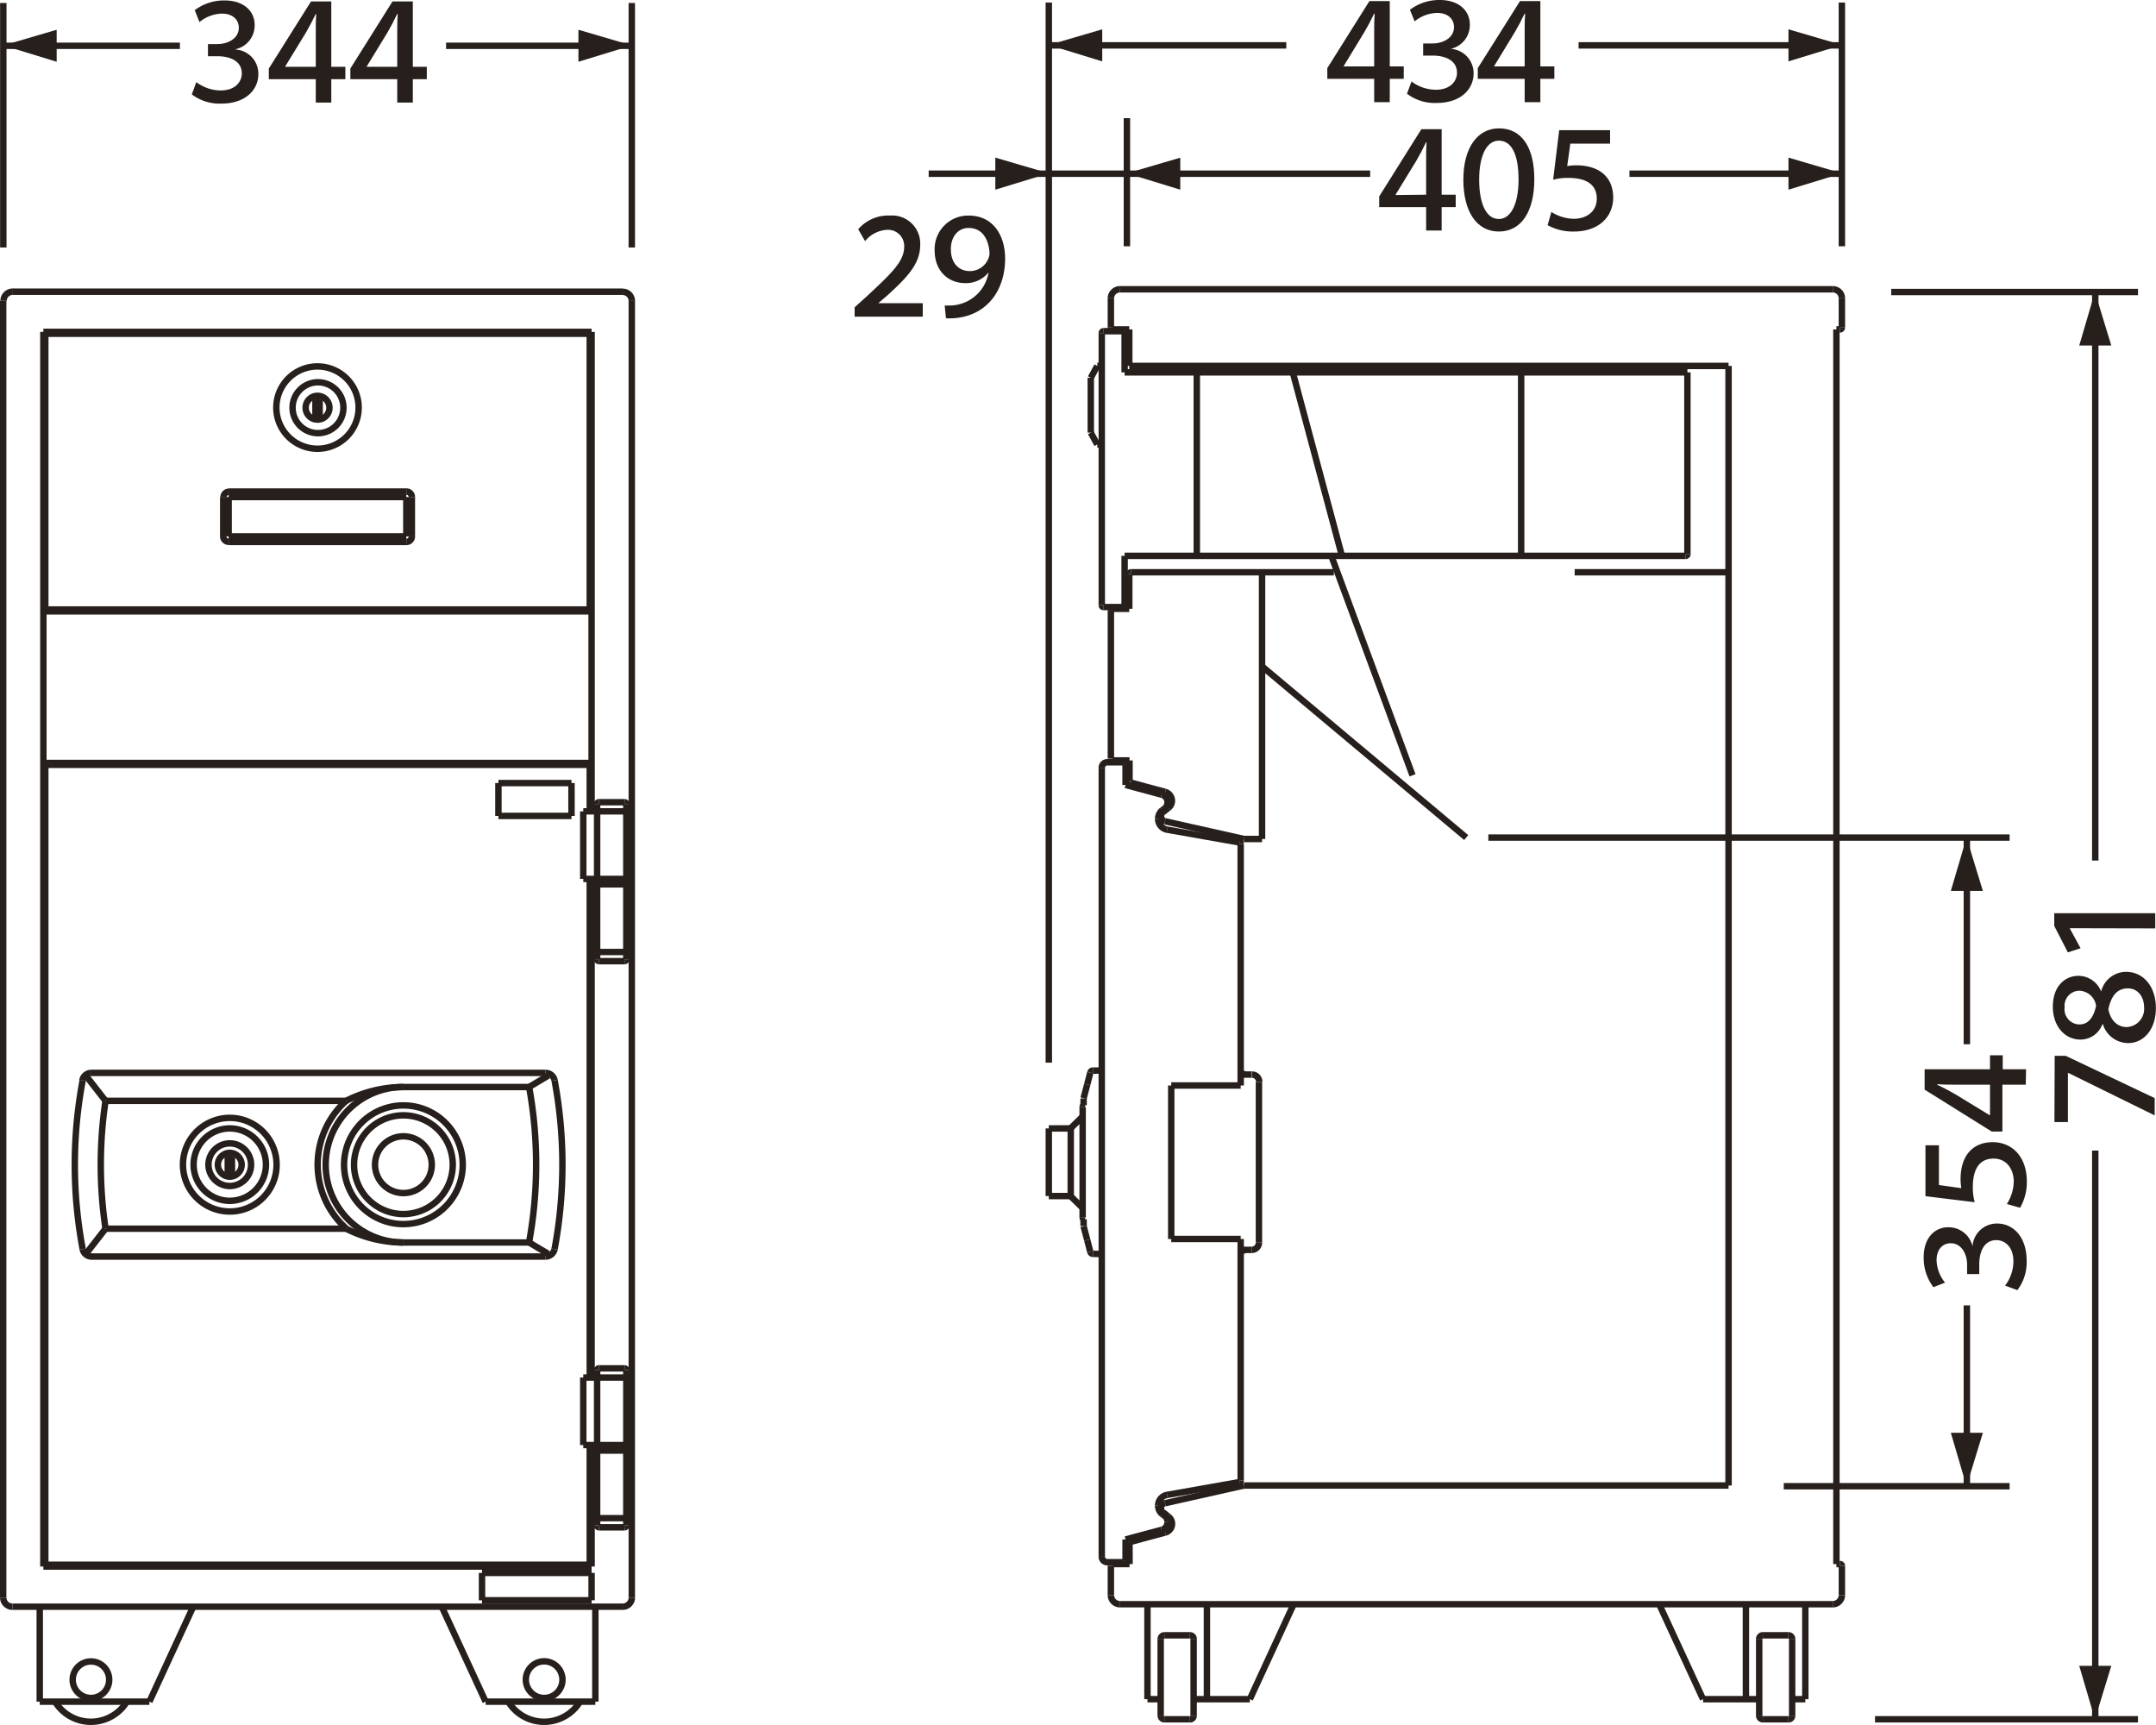 <svg id="レイヤー_1" data-name="レイヤー 1" xmlns="http://www.w3.org/2000/svg" width="339" height="271.2" viewBox="0 0 339 271.2"><defs><style>.cls-1{fill:none;stroke:#261f1c;stroke-linejoin:round;stroke-width:1.01px;}.cls-2{fill:#261f1c;}</style></defs><line class="cls-1" x1="309.26" y1="205.23" x2="309.26" y2="233.66"/><polygon class="cls-2" points="309.21 131.68 311.78 140.07 306.74 140.07 309.21 131.68"/><path class="cls-2" d="M544.62,250.29a7.63,7.63,0,0,1,4.69-1.53c3.12,0,4.73,1.78,4.73,3.83a3.83,3.83,0,0,1-3,3.84v.05a3.8,3.8,0,0,1,3.58,3.88c0,2.38-1.93,4.62-5.85,4.62a7.24,7.24,0,0,1-4.61-1.45l.71-1.93a6.4,6.4,0,0,0,3.82,1.31c2.33,0,3.33-1.39,3.33-2.68,0-2-1.93-2.7-3.82-2.7h-1.5v-1.91h1.5c1.59,0,3.35-.85,3.35-2.57,0-1.2-.89-2.22-2.66-2.22a5.8,5.8,0,0,0-3.53,1.33Z" transform="translate(-514 -248.69)"/><path class="cls-2" d="M563.65,264.82v-3.68h-7.38v-1.68l6.63-10.54h3.19v10.27h2.21v1.95h-2.21v3.68Zm0-5.63v-5.35c0-1,0-1.91.07-2.93h-.09c-.48,1-1,2-1.52,2.89l-3.26,5.33,0,.06Z" transform="translate(-514 -248.69)"/><path class="cls-2" d="M576.46,264.82v-3.68h-7.37v-1.68l6.62-10.54h3.2v10.27h2.2v1.95h-2.2v3.68Zm0-5.63v-5.35c0-1,0-1.91.08-2.93h-.1c-.47,1-1,2-1.52,2.89l-3.25,5.33,0,.06Z" transform="translate(-514 -248.69)"/><line class="cls-1" x1="99.34" y1="38.91" x2="99.34" y2="0.47"/><line class="cls-1" x1="0.52" y1="38.91" x2="0.52" y2="0.47"/><line class="cls-1" x1="70.14" y1="7.2" x2="99.34" y2="7.2"/><line class="cls-1" x1="0.5" y1="7.2" x2="28.29" y2="7.2"/><polygon class="cls-2" points="0.52 7.14 8.91 9.71 8.91 4.68 0.52 7.14"/><polygon class="cls-2" points="99.34 7.14 90.95 9.71 90.95 4.68 99.34 7.14"/><line class="cls-1" x1="329.45" y1="45.91" x2="329.45" y2="135.29"/><path class="cls-2" d="M818,451.06a7.63,7.63,0,0,1-1.53-4.69c0-3.12,1.78-4.73,3.84-4.73a3.84,3.84,0,0,1,3.84,3h0a3.83,3.83,0,0,1,3.88-3.59c2.39,0,4.63,1.94,4.63,5.86a7.18,7.18,0,0,1-1.46,4.61l-1.93-.71a6.34,6.34,0,0,0,1.31-3.82c0-2.33-1.39-3.33-2.68-3.33-2,0-2.69,1.93-2.69,3.82V449h-1.91v-1.5c0-1.59-.85-3.35-2.58-3.35-1.2,0-2.22.89-2.22,2.66a5.8,5.8,0,0,0,1.33,3.53Z" transform="translate(-514 -248.69)"/><path class="cls-2" d="M816.75,436.75v-8h2.12V435l3.52.49a9.21,9.21,0,0,1-.12-1.38c0-3.84,2-5.85,5.06-5.85s5.36,2.31,5.36,6.17a8.07,8.07,0,0,1-1.06,4.14l-2.08-.59a6.79,6.79,0,0,0,1.08-3.53c0-1.81-1-3.61-3.17-3.61-1.91,0-3.26,1.24-3.26,4.48a8.75,8.75,0,0,0,.29,2.38Z" transform="translate(-514 -248.69)"/><path class="cls-2" d="M832.52,419.22h-3.67v7.37h-1.68L816.62,420v-3.2H826.9v-2.2h2v2.2h3.67Zm-5.62,0h-5.36c-1,0-1.91,0-2.92-.08v.1c1,.47,2,1,2.88,1.52l5.33,3.25.07,0Z" transform="translate(-514 -248.69)"/><line class="cls-1" x1="280.47" y1="233.66" x2="315.98" y2="233.66"/><line class="cls-1" x1="234.02" y1="131.68" x2="315.98" y2="131.68"/><line class="cls-1" x1="294.82" y1="270.3" x2="336.17" y2="270.3"/><line class="cls-1" x1="297.37" y1="45.91" x2="336.17" y2="45.91"/><line class="cls-1" x1="309.26" y1="131.68" x2="309.26" y2="164.18"/><line class="cls-1" x1="329.45" y1="180.89" x2="329.45" y2="270.3"/><polygon class="cls-2" points="329.4 45.91 331.97 54.32 326.93 54.32 329.4 45.91"/><polygon class="cls-2" points="329.4 270.3 331.97 261.9 326.93 261.9 329.4 270.3"/><polygon class="cls-2" points="309.21 233.66 311.78 225.26 306.74 225.26 309.21 233.66"/><path class="cls-2" d="M648.94,284.73a6.24,6.24,0,0,1,5-2.15,4.42,4.42,0,0,1,4.75,4.62c0,3-2.1,5.13-5.12,7.89l-1.48,1.27v0h7v2.11H648.38V297l1.84-1.66c3.94-3.66,5.95-5.54,5.95-7.87a2.54,2.54,0,0,0-2.66-2.65,4.81,4.81,0,0,0-3.49,1.78Z" transform="translate(-514 -248.69)"/><path class="cls-2" d="M669.38,291.58a4.52,4.52,0,0,1-3.63,1.62c-2.62,0-4.79-1.89-4.79-5.12a5.27,5.27,0,0,1,5.35-5.5c3.82,0,5.73,3.09,5.73,6.76,0,4.94-2.8,9-8.06,9.38a8.93,8.93,0,0,1-1.24,0l-.2-2a6.36,6.36,0,0,0,.67,0,6.23,6.23,0,0,0,6.23-5.21Zm-5.87-3.71c0,2.11,1.16,3.44,3,3.44a3.13,3.13,0,0,0,3.08-2.63c0-1.25-.49-4.15-3.31-4.15C664.77,284.53,663.51,285.75,663.51,287.87Z" transform="translate(-514 -248.69)"/><line class="cls-1" x1="177.19" y1="38.72" x2="177.19" y2="18.58"/><line class="cls-1" x1="248.21" y1="7.13" x2="289.61" y2="7.13"/><line class="cls-1" x1="146.02" y1="27.31" x2="215.44" y2="27.31"/><path class="cls-2" d="M730.07,264.75v-3.67H722.7V259.4l6.62-10.54h3.2v10.27h2.2v1.95h-2.2v3.67Zm0-5.62v-5.36c0-1,0-1.91.08-2.92h-.1c-.47,1-1,2-1.52,2.88l-3.25,5.34,0,.06Z" transform="translate(-514 -248.69)"/><path class="cls-2" d="M735.69,250.23a7.63,7.63,0,0,1,4.69-1.54c3.12,0,4.73,1.78,4.73,3.84a3.83,3.83,0,0,1-3,3.84v0a3.83,3.83,0,0,1,3.59,3.88c0,2.39-1.93,4.63-5.86,4.63a7.18,7.18,0,0,1-4.61-1.46l.71-1.92a6.43,6.43,0,0,0,3.82,1.3c2.33,0,3.33-1.39,3.33-2.67,0-2-1.93-2.7-3.82-2.7h-1.5v-1.91h1.5c1.6,0,3.35-.85,3.35-2.57,0-1.21-.89-2.23-2.66-2.23a5.8,5.8,0,0,0-3.53,1.33Z" transform="translate(-514 -248.69)"/><path class="cls-2" d="M753.73,264.75v-3.67h-7.37V259.4L753,248.86h3.2v10.27h2.2v1.95h-2.2v3.67Zm0-5.62v-5.36c0-1,0-1.91.08-2.92h-.1c-.47,1-1,2-1.52,2.88l-3.25,5.34,0,.06Z" transform="translate(-514 -248.69)"/><path class="cls-2" d="M738.24,284.93v-3.68h-7.38v-1.68L737.49,269h3.19V279.3h2.21v1.95h-2.21v3.68Zm0-5.63V274c0-1,0-1.91.07-2.93h-.09c-.48,1-1,2-1.52,2.89l-3.26,5.33,0,.06Z" transform="translate(-514 -248.69)"/><path class="cls-2" d="M744.09,276.92c0-5,2.23-8.05,5.6-8.05,3.59,0,5.56,3,5.56,8s-2,8.22-5.58,8.22S744.09,281.81,744.09,276.92Zm8.68,0c0-3.76-1-6.12-3.1-6.12-1.91,0-3.09,2.34-3.09,6.12,0,4,1.2,6.2,3.09,6.2S752.77,280.74,752.77,276.94Z" transform="translate(-514 -248.69)"/><path class="cls-2" d="M759.16,269.16h8v2.11h-6.25l-.49,3.53a9.21,9.21,0,0,1,1.38-.12c3.84,0,5.85,2,5.85,5.06s-2.3,5.35-6.17,5.35a8.18,8.18,0,0,1-4.14-1l.59-2.08a6.79,6.79,0,0,0,3.53,1.08c1.82,0,3.61-1,3.61-3.18,0-1.9-1.24-3.25-4.48-3.25a8.75,8.75,0,0,0-2.38.29Z" transform="translate(-514 -248.69)"/><polygon class="cls-2" points="164.91 7.07 173.31 9.65 173.31 4.61 164.91 7.07"/><polygon class="cls-2" points="164.91 27.25 156.5 29.82 156.5 24.78 164.91 27.25"/><polygon class="cls-2" points="289.61 7.07 281.21 9.65 281.21 4.61 289.61 7.07"/><polygon class="cls-2" points="289.61 27.25 281.21 29.82 281.21 24.78 289.61 27.25"/><polygon class="cls-2" points="177.19 27.25 185.58 29.82 185.58 24.79 177.19 27.25"/><line class="cls-1" x1="289.61" y1="38.72" x2="289.61" y2="0.4"/><line class="cls-1" x1="256.21" y1="27.31" x2="289.61" y2="27.31"/><line class="cls-1" x1="164.91" y1="7.13" x2="202.25" y2="7.13"/><line class="cls-1" x1="164.91" y1="0.4" x2="164.91" y2="167.07"/><g id="LINE"><line class="cls-1" x1="91.71" y1="127.56" x2="98.48" y2="127.56"/></g><g id="LINE-2" data-name="LINE"><line class="cls-1" x1="98.48" y1="138.18" x2="91.71" y2="138.18"/></g><g id="LINE-3" data-name="LINE"><line class="cls-1" x1="93.89" y1="216.57" x2="91.71" y2="216.57"/></g><g id="LINE-4" data-name="LINE"><line class="cls-1" x1="93.89" y1="227.19" x2="91.71" y2="227.19"/></g><g id="LINE-5" data-name="LINE"><line class="cls-1" x1="91.71" y1="216.57" x2="91.71" y2="227.19"/></g><g id="LINE-6" data-name="LINE"><line class="cls-1" x1="91.71" y1="127.56" x2="91.71" y2="138.18"/></g><g id="LINE-7" data-name="LINE"><line class="cls-1" x1="97.91" y1="45.86" x2="1.95" y2="45.86"/></g><g id="LINE-8" data-name="LINE"><line class="cls-1" x1="99.34" y1="251.17" x2="99.34" y2="47.29"/></g><g id="LINE-9" data-name="LINE"><line class="cls-1" x1="0.5" y1="251.17" x2="0.5" y2="47.29"/></g><g id="LINE-10" data-name="LINE"><line class="cls-1" x1="1.95" y1="252.6" x2="97.91" y2="252.6"/></g><g id="ARC"><path class="cls-1" d="M516,294.55a1.44,1.44,0,0,0-1.44,1.43" transform="translate(-514 -248.69)"/></g><g id="ARC-2" data-name="ARC"><path class="cls-1" d="M613.35,296a1.44,1.44,0,0,0-1.44-1.43" transform="translate(-514 -248.69)"/></g><g id="ARC-3" data-name="ARC"><path class="cls-1" d="M611.91,501.29a1.44,1.44,0,0,0,1.44-1.43" transform="translate(-514 -248.69)"/></g><g id="ARC-4" data-name="ARC"><path class="cls-1" d="M514.51,499.86a1.44,1.44,0,0,0,1.44,1.43" transform="translate(-514 -248.69)"/></g><g id="LINE-11" data-name="LINE"><line class="cls-1" x1="93.02" y1="52.18" x2="6.82" y2="52.18"/></g><g id="LINE-12" data-name="LINE"><line class="cls-1" x1="6.82" y1="52.18" x2="6.82" y2="246.29"/></g><g id="LINE-13" data-name="LINE"><line class="cls-1" x1="6.82" y1="246.29" x2="93.02" y2="246.29"/></g><g id="LINE-14" data-name="LINE"><line class="cls-1" x1="93.02" y1="96.11" x2="6.82" y2="96.11"/></g><g id="LINE-15" data-name="LINE"><line class="cls-1" x1="93.02" y1="119.95" x2="6.82" y2="119.95"/></g><g id="LINE-16" data-name="LINE"><line class="cls-1" x1="7.12" y1="52.47" x2="92.73" y2="52.47"/></g><g id="LINE-17" data-name="LINE"><line class="cls-1" x1="92.73" y1="95.82" x2="7.12" y2="95.82"/></g><g id="LINE-18" data-name="LINE"><line class="cls-1" x1="92.73" y1="95.82" x2="92.73" y2="52.47"/></g><g id="LINE-19" data-name="LINE"><line class="cls-1" x1="7.12" y1="95.82" x2="7.12" y2="52.47"/></g><g id="LINE-20" data-name="LINE"><line class="cls-1" x1="93.02" y1="52.18" x2="93.02" y2="127.56"/></g><g id="LINE-21" data-name="LINE"><line class="cls-1" x1="92.73" y1="120.24" x2="92.73" y2="127.56"/></g><g id="LINE-22" data-name="LINE"><line class="cls-1" x1="93.02" y1="138.18" x2="93.02" y2="216.57"/></g><g id="LINE-23" data-name="LINE"><line class="cls-1" x1="93.02" y1="227.19" x2="93.02" y2="246.29"/></g><g id="LINE-24" data-name="LINE"><line class="cls-1" x1="92.73" y1="246" x2="92.73" y2="227.19"/></g><g id="LINE-25" data-name="LINE"><line class="cls-1" x1="92.73" y1="216.57" x2="92.73" y2="138.18"/></g><g id="LINE-26" data-name="LINE"><line class="cls-1" x1="35.95" y1="78.14" x2="63.89" y2="78.14"/></g><g id="LINE-27" data-name="LINE"><line class="cls-1" x1="35.95" y1="84.33" x2="63.89" y2="84.33"/></g><g id="LINE-28" data-name="LINE"><line class="cls-1" x1="63.89" y1="84.33" x2="63.89" y2="78.14"/></g><g id="LINE-29" data-name="LINE"><line class="cls-1" x1="35.95" y1="78.14" x2="35.95" y2="84.33"/></g><g id="LINE-30" data-name="LINE"><line class="cls-1" x1="7.12" y1="120.24" x2="92.73" y2="120.24"/></g><g id="LINE-31" data-name="LINE"><line class="cls-1" x1="92.73" y1="246" x2="7.12" y2="246"/></g><g id="LINE-32" data-name="LINE"><line class="cls-1" x1="7.12" y1="246" x2="7.12" y2="120.24"/></g><g id="LINE-33" data-name="LINE"><line class="cls-1" x1="98.48" y1="150.81" x2="98.48" y2="126.41"/></g><g id="LINE-34" data-name="LINE"><line class="cls-1" x1="93.89" y1="150.81" x2="93.89" y2="126.41"/></g><g id="LINE-35" data-name="LINE"><line class="cls-1" x1="93.89" y1="149.67" x2="98.48" y2="149.67"/></g><g id="LINE-36" data-name="LINE"><line class="cls-1" x1="98.48" y1="139.04" x2="93.89" y2="139.04"/></g><g id="LINE-37" data-name="LINE"><line class="cls-1" x1="98.2" y1="126.12" x2="94.18" y2="126.12"/></g><g id="LINE-38" data-name="LINE"><line class="cls-1" x1="94.18" y1="151.11" x2="98.2" y2="151.11"/></g><g id="ARC-5" data-name="ARC"><path class="cls-1" d="M608.18,374.81a.29.29,0,0,0-.29.29" transform="translate(-514 -248.69)"/></g><g id="ARC-6" data-name="ARC"><path class="cls-1" d="M612.49,375.1a.3.3,0,0,0-.29-.29" transform="translate(-514 -248.69)"/></g><g id="ARC-7" data-name="ARC"><path class="cls-1" d="M612.2,399.79a.29.29,0,0,0,.29-.29" transform="translate(-514 -248.69)"/></g><g id="ARC-8" data-name="ARC"><path class="cls-1" d="M607.89,399.5a.28.28,0,0,0,.29.29" transform="translate(-514 -248.69)"/></g><g id="LINE-39" data-name="LINE"><line class="cls-1" x1="98.48" y1="239.82" x2="98.48" y2="215.42"/></g><g id="LINE-40" data-name="LINE"><line class="cls-1" x1="93.89" y1="239.82" x2="93.89" y2="215.42"/></g><g id="LINE-41" data-name="LINE"><line class="cls-1" x1="93.89" y1="238.68" x2="98.48" y2="238.68"/></g><g id="LINE-42" data-name="LINE"><line class="cls-1" x1="93.89" y1="216.57" x2="98.48" y2="216.57"/></g><g id="LINE-43" data-name="LINE"><line class="cls-1" x1="98.48" y1="227.19" x2="93.89" y2="227.19"/></g><g id="LINE-44" data-name="LINE"><line class="cls-1" x1="98.48" y1="228.05" x2="93.89" y2="228.05"/></g><g id="LINE-45" data-name="LINE"><line class="cls-1" x1="98.2" y1="215.13" x2="94.18" y2="215.13"/></g><g id="LINE-46" data-name="LINE"><line class="cls-1" x1="94.18" y1="240.12" x2="98.2" y2="240.12"/></g><g id="ARC-9" data-name="ARC"><path class="cls-1" d="M608.18,463.82a.29.29,0,0,0-.29.29" transform="translate(-514 -248.69)"/></g><g id="ARC-10" data-name="ARC"><path class="cls-1" d="M612.49,464.11a.3.3,0,0,0-.29-.29" transform="translate(-514 -248.69)"/></g><g id="ARC-11" data-name="ARC"><path class="cls-1" d="M612.2,488.81a.31.31,0,0,0,.29-.3" transform="translate(-514 -248.69)"/></g><g id="ARC-12" data-name="ARC"><path class="cls-1" d="M607.89,488.51a.3.3,0,0,0,.29.3" transform="translate(-514 -248.69)"/></g><g id="LINE-47" data-name="LINE"><line class="cls-1" x1="63.89" y1="77.28" x2="35.95" y2="77.28"/></g><g id="LINE-48" data-name="LINE"><line class="cls-1" x1="64.76" y1="84.33" x2="64.76" y2="78.14"/></g><g id="LINE-49" data-name="LINE"><line class="cls-1" x1="63.89" y1="85.2" x2="35.95" y2="85.2"/></g><g id="LINE-50" data-name="LINE"><line class="cls-1" x1="35.1" y1="78.14" x2="35.1" y2="84.33"/></g><g id="ARC-13" data-name="ARC"><path class="cls-1" d="M549.1,333a.86.86,0,0,0,.85.87" transform="translate(-514 -248.69)"/></g><g id="ARC-14" data-name="ARC"><path class="cls-1" d="M550,326a.86.86,0,0,0-.85.86" transform="translate(-514 -248.69)"/></g><g id="ARC-15" data-name="ARC"><path class="cls-1" d="M578.76,326.83a.86.86,0,0,0-.87-.86" transform="translate(-514 -248.69)"/></g><g id="ARC-16" data-name="ARC"><path class="cls-1" d="M577.89,333.89a.86.86,0,0,0,.87-.87" transform="translate(-514 -248.69)"/></g><g id="CIRCLE"><path class="cls-1" d="M602.44,512.78a2.88,2.88,0,1,0-2.89,2.86,2.87,2.87,0,0,0,2.89-2.86Z" transform="translate(-514 -248.69)"/></g><g id="LINE-51" data-name="LINE"><line class="cls-1" x1="93.61" y1="267.53" x2="93.61" y2="252.6"/></g><g id="LINE-52" data-name="LINE"><line class="cls-1" x1="69.46" y1="252.6" x2="76.36" y2="267.53"/></g><g id="LINE-53" data-name="LINE"><line class="cls-1" x1="76.36" y1="267.53" x2="93.61" y2="267.53"/></g><g id="ARC-17" data-name="ARC"><path class="cls-1" d="M593.92,516.22a6.6,6.6,0,0,0,9.08,2.19,6.46,6.46,0,0,0,2.19-2.19" transform="translate(-514 -248.69)"/></g><g id="CIRCLE-2" data-name="CIRCLE"><path class="cls-1" d="M531.17,512.78a2.87,2.87,0,1,0-2.87,2.86,2.87,2.87,0,0,0,2.87-2.86Z" transform="translate(-514 -248.69)"/></g><g id="LINE-54" data-name="LINE"><line class="cls-1" x1="6.25" y1="267.53" x2="6.25" y2="252.6"/></g><g id="LINE-55" data-name="LINE"><line class="cls-1" x1="30.38" y1="252.6" x2="23.49" y2="267.53"/></g><g id="LINE-56" data-name="LINE"><line class="cls-1" x1="23.49" y1="267.53" x2="6.25" y2="267.53"/></g><g id="ARC-18" data-name="ARC"><path class="cls-1" d="M522.66,516.22a6.6,6.6,0,0,0,9.08,2.19,6.49,6.49,0,0,0,2.2-2.19" transform="translate(-514 -248.69)"/></g><g id="LINE-57" data-name="LINE"><line class="cls-1" x1="78.37" y1="128.28" x2="89.86" y2="128.28"/></g><g id="LINE-58" data-name="LINE"><line class="cls-1" x1="89.86" y1="128.28" x2="89.86" y2="123.11"/></g><g id="LINE-59" data-name="LINE"><line class="cls-1" x1="89.86" y1="123.11" x2="78.37" y2="123.11"/></g><g id="LINE-60" data-name="LINE"><line class="cls-1" x1="78.37" y1="123.11" x2="78.37" y2="128.28"/></g><g id="LINE-61" data-name="LINE"><line class="cls-1" x1="75.79" y1="247.29" x2="93.02" y2="247.29"/></g><g id="LINE-62" data-name="LINE"><line class="cls-1" x1="93.02" y1="251.59" x2="75.79" y2="251.59"/></g><g id="LINE-63" data-name="LINE"><line class="cls-1" x1="75.79" y1="251.59" x2="75.79" y2="247.29"/></g><g id="LINE-64" data-name="LINE"><line class="cls-1" x1="93.02" y1="251.59" x2="93.02" y2="247.29"/></g><g id="CIRCLE-3" data-name="CIRCLE"><path class="cls-1" d="M570.39,312.79a6.47,6.47,0,1,0-6.47,6.45,6.47,6.47,0,0,0,6.47-6.45Z" transform="translate(-514 -248.69)"/></g><g id="CIRCLE-4" data-name="CIRCLE"><path class="cls-1" d="M568,312.79a4,4,0,1,0-4,4,4,4,0,0,0,4-4Z" transform="translate(-514 -248.69)"/></g><g id="CIRCLE-5" data-name="CIRCLE"><path class="cls-1" d="M565.8,312.79a1.87,1.87,0,1,0-3.74,0,1.87,1.87,0,0,0,3.74,0Z" transform="translate(-514 -248.69)"/></g><g id="LINE-65" data-name="LINE"><line class="cls-1" x1="49.6" y1="62.8" x2="50.26" y2="62.8"/></g><g id="LINE-66" data-name="LINE"><line class="cls-1" x1="50.26" y1="62.8" x2="50.26" y2="65.93"/></g><g id="LINE-67" data-name="LINE"><line class="cls-1" x1="49.6" y1="62.8" x2="49.6" y2="65.93"/></g><g id="ARC-19" data-name="ARC"><path class="cls-1" d="M601.2,418.54a1.45,1.45,0,0,0-1.42-1.17" transform="translate(-514 -248.69)"/></g><g id="ARC-20" data-name="ARC"><path class="cls-1" d="M601.2,445.07a72.14,72.14,0,0,0,0-26.53" transform="translate(-514 -248.69)"/></g><g id="ARC-21" data-name="ARC"><path class="cls-1" d="M599.78,446.24a1.45,1.45,0,0,0,1.42-1.17" transform="translate(-514 -248.69)"/></g><g id="LINE-68" data-name="LINE"><line class="cls-1" x1="14.36" y1="197.55" x2="85.78" y2="197.55"/></g><g id="LINE-69" data-name="LINE"><line class="cls-1" x1="14.36" y1="168.68" x2="85.78" y2="168.68"/></g><g id="ARC-22" data-name="ARC"><path class="cls-1" d="M527,445.07a1.44,1.44,0,0,0,1.41,1.17" transform="translate(-514 -248.69)"/></g><g id="ARC-23" data-name="ARC"><path class="cls-1" d="M527,418.54a71.71,71.71,0,0,0,0,26.53" transform="translate(-514 -248.69)"/></g><g id="ARC-24" data-name="ARC"><path class="cls-1" d="M528.36,417.37a1.44,1.44,0,0,0-1.41,1.17" transform="translate(-514 -248.69)"/></g><g id="LINE-70" data-name="LINE"><line class="cls-1" x1="13.65" y1="196.95" x2="16.58" y2="193.19"/></g><g id="LINE-71" data-name="LINE"><line class="cls-1" x1="13.65" y1="169.3" x2="16.58" y2="173.05"/></g><g id="ARC-25" data-name="ARC"><path class="cls-1" d="M530.59,421.78a68.12,68.12,0,0,0,0,20.06" transform="translate(-514 -248.69)"/></g><g id="CIRCLE-6" data-name="CIRCLE"><path class="cls-1" d="M557.49,431.81a7.36,7.36,0,1,0-7.35,7.35,7.35,7.35,0,0,0,7.35-7.35Z" transform="translate(-514 -248.69)"/></g><g id="ARC-26" data-name="ARC"><path class="cls-1" d="M577.43,419.59a12.22,12.22,0,1,0,0,24.44" transform="translate(-514 -248.69)"/></g><g id="LINE-72" data-name="LINE"><line class="cls-1" x1="63.43" y1="170.9" x2="83.19" y2="170.9"/></g><g id="LINE-73" data-name="LINE"><line class="cls-1" x1="63.43" y1="195.34" x2="83.19" y2="195.34"/></g><g id="ARC-27" data-name="ARC"><path class="cls-1" d="M597.19,444a67.82,67.82,0,0,0,0-24.44" transform="translate(-514 -248.69)"/></g><g id="LINE-74" data-name="LINE"><line class="cls-1" x1="86.19" y1="197.12" x2="83.19" y2="195.34"/></g><g id="LINE-75" data-name="LINE"><line class="cls-1" x1="86.19" y1="169.11" x2="83.19" y2="170.9"/></g><g id="ARC-28" data-name="ARC"><path class="cls-1" d="M568.42,421.76a13.48,13.48,0,0,0-1,19.06c.32.35.68.71,1,1" transform="translate(-514 -248.69)"/></g><g id="LINE-76" data-name="LINE"><line class="cls-1" x1="16.61" y1="193.17" x2="54.42" y2="193.17"/></g><g id="LINE-77" data-name="LINE"><line class="cls-1" x1="16.61" y1="173.07" x2="54.42" y2="173.07"/></g><g id="ARC-29" data-name="ARC"><path class="cls-1" d="M577.43,419.59a19.75,19.75,0,0,0-9,2.17" transform="translate(-514 -248.69)"/></g><g id="ARC-30" data-name="ARC"><path class="cls-1" d="M568.42,441.86a19.88,19.88,0,0,0,9,2.17" transform="translate(-514 -248.69)"/></g><g id="CIRCLE-7" data-name="CIRCLE"><path class="cls-1" d="M555.82,431.81a5.69,5.69,0,1,0-5.68,5.67,5.69,5.69,0,0,0,5.68-5.67Z" transform="translate(-514 -248.69)"/></g><g id="CIRCLE-8" data-name="CIRCLE"><path class="cls-1" d="M553.48,431.81a3.35,3.35,0,1,0-3.34,3.34,3.35,3.35,0,0,0,3.34-3.34Z" transform="translate(-514 -248.69)"/></g><g id="CIRCLE-9" data-name="CIRCLE"><path class="cls-1" d="M552,431.81a1.87,1.87,0,0,0-3.74,0,1.87,1.87,0,0,0,3.74,0Z" transform="translate(-514 -248.69)"/></g><g id="LINE-78" data-name="LINE"><line class="cls-1" x1="35.81" y1="181.82" x2="36.47" y2="181.82"/></g><g id="LINE-79" data-name="LINE"><line class="cls-1" x1="36.47" y1="181.82" x2="36.47" y2="184.96"/></g><g id="LINE-80" data-name="LINE"><line class="cls-1" x1="35.81" y1="181.82" x2="35.81" y2="184.96"/></g><g id="CIRCLE-10" data-name="CIRCLE"><path class="cls-1" d="M586.76,431.81a9.33,9.33,0,1,0-9.33,9.33,9.34,9.34,0,0,0,9.33-9.33Z" transform="translate(-514 -248.69)"/></g><g id="CIRCLE-11" data-name="CIRCLE"><path class="cls-1" d="M585.19,431.81a7.76,7.76,0,1,0-7.76,7.75,7.76,7.76,0,0,0,7.76-7.75Z" transform="translate(-514 -248.69)"/></g><g id="CIRCLE-12" data-name="CIRCLE"><path class="cls-1" d="M581.89,431.81a4.46,4.46,0,1,0-4.46,4.45,4.45,4.45,0,0,0,4.46-4.45Z" transform="translate(-514 -248.69)"/></g><g id="LINE-81" data-name="LINE"><line class="cls-1" x1="271.79" y1="233.55" x2="271.79" y2="57.53"/></g><g id="LINE-82" data-name="LINE"><line class="cls-1" x1="177.56" y1="57.53" x2="271.79" y2="57.53"/></g><g id="LINE-83" data-name="LINE"><line class="cls-1" x1="271.79" y1="89.97" x2="247.59" y2="89.97"/></g><g id="LINE-84" data-name="LINE"><line class="cls-1" x1="195.57" y1="233.55" x2="271.79" y2="233.55"/></g><g id="LINE-85" data-name="LINE"><line class="cls-1" x1="176.83" y1="87.39" x2="265.05" y2="87.39"/></g><g id="LINE-86" data-name="LINE"><line class="cls-1" x1="239.18" y1="58.54" x2="239.18" y2="87.39"/></g><g id="LINE-87" data-name="LINE"><line class="cls-1" x1="203.27" y1="58.54" x2="211" y2="87.39"/></g><g id="LINE-88" data-name="LINE"><line class="cls-1" x1="188.18" y1="87.39" x2="188.18" y2="58.54"/></g><g id="LINE-89" data-name="LINE"><line class="cls-1" x1="209.33" y1="87.39" x2="222.1" y2="121.89"/></g><g id="LINE-90" data-name="LINE"><line class="cls-1" x1="198.44" y1="131.9" x2="198.44" y2="89.97"/></g><g id="LINE-91" data-name="LINE"><line class="cls-1" x1="230.54" y1="131.68" x2="198.44" y2="104.77"/></g><g id="LINE-92" data-name="LINE"><line class="cls-1" x1="176.98" y1="123.41" x2="176.98" y2="120.13"/></g><g id="LINE-93" data-name="LINE"><line class="cls-1" x1="176.98" y1="242.03" x2="176.98" y2="245.32"/></g><g id="LINE-94" data-name="LINE"><line class="cls-1" x1="194.88" y1="132.45" x2="183.52" y2="130.44"/></g><g id="LINE-95" data-name="LINE"><line class="cls-1" x1="180.42" y1="252.21" x2="180.42" y2="267.14"/></g><g id="LINE-96" data-name="LINE"><line class="cls-1" x1="189.77" y1="252.21" x2="189.77" y2="267.14"/></g><g id="LINE-97" data-name="LINE"><line class="cls-1" x1="187.68" y1="267.14" x2="196.52" y2="267.14"/></g><g id="LINE-98" data-name="LINE"><line class="cls-1" x1="182.5" y1="267.14" x2="180.42" y2="267.14"/></g><g id="LINE-99" data-name="LINE"><line class="cls-1" x1="283.86" y1="252.21" x2="283.86" y2="267.14"/></g><g id="LINE-100" data-name="LINE"><line class="cls-1" x1="274.52" y1="252.21" x2="274.52" y2="267.14"/></g><g id="LINE-101" data-name="LINE"><line class="cls-1" x1="281.79" y1="267.14" x2="283.86" y2="267.14"/></g><g id="LINE-102" data-name="LINE"><line class="cls-1" x1="276.61" y1="267.14" x2="267.78" y2="267.14"/></g><g id="LINE-103" data-name="LINE"><line class="cls-1" x1="174.67" y1="51.5" x2="174.67" y2="46.9"/></g><g id="LINE-104" data-name="LINE"><line class="cls-1" x1="288.18" y1="45.48" x2="176.12" y2="45.48"/></g><g id="LINE-105" data-name="LINE"><line class="cls-1" x1="177.56" y1="51.79" x2="174.96" y2="51.79"/></g><g id="ARC-31" data-name="ARC"><path class="cls-1" d="M690.12,294.17a1.43,1.43,0,0,0-1.45,1.42" transform="translate(-514 -248.69)"/></g><g id="ARC-32" data-name="ARC"><path class="cls-1" d="M688.67,300.19a.29.29,0,0,0,.29.29" transform="translate(-514 -248.69)"/></g><g id="LINE-106" data-name="LINE"><line class="cls-1" x1="289.61" y1="51.5" x2="289.61" y2="46.9"/></g><g id="LINE-107" data-name="LINE"><line class="cls-1" x1="288.75" y1="51.79" x2="289.32" y2="51.79"/></g><g id="ARC-33" data-name="ARC"><path class="cls-1" d="M803.61,295.59a1.42,1.42,0,0,0-1.43-1.42" transform="translate(-514 -248.69)"/></g><g id="ARC-34" data-name="ARC"><path class="cls-1" d="M803.33,300.48a.3.3,0,0,0,.28-.29" transform="translate(-514 -248.69)"/></g><g id="LINE-108" data-name="LINE"><line class="cls-1" x1="174.67" y1="246.18" x2="174.67" y2="250.77"/></g><g id="LINE-109" data-name="LINE"><line class="cls-1" x1="176.12" y1="252.21" x2="288.18" y2="252.21"/></g><g id="LINE-110" data-name="LINE"><line class="cls-1" x1="177.6" y1="245.9" x2="174.96" y2="245.9"/></g><g id="ARC-35" data-name="ARC"><path class="cls-1" d="M688.67,499.46a1.44,1.44,0,0,0,1.45,1.44" transform="translate(-514 -248.69)"/></g><g id="ARC-36" data-name="ARC"><path class="cls-1" d="M689,494.59a.28.28,0,0,0-.29.28" transform="translate(-514 -248.69)"/></g><g id="LINE-111" data-name="LINE"><line class="cls-1" x1="289.61" y1="246.18" x2="289.61" y2="250.77"/></g><g id="LINE-112" data-name="LINE"><line class="cls-1" x1="288.75" y1="245.9" x2="289.32" y2="245.9"/></g><g id="ARC-37" data-name="ARC"><path class="cls-1" d="M802.18,500.9a1.43,1.43,0,0,0,1.43-1.44" transform="translate(-514 -248.69)"/></g><g id="ARC-38" data-name="ARC"><path class="cls-1" d="M803.61,494.87a.29.29,0,0,0-.28-.28" transform="translate(-514 -248.69)"/></g><g id="LINE-113" data-name="LINE"><line class="cls-1" x1="176.83" y1="52.07" x2="173.53" y2="52.07"/></g><g id="LINE-114" data-name="LINE"><line class="cls-1" x1="176.83" y1="95.44" x2="173.53" y2="95.44"/></g><g id="LINE-115" data-name="LINE"><line class="cls-1" x1="173.24" y1="95.14" x2="173.24" y2="52.37"/></g><g id="ARC-39" data-name="ARC"><path class="cls-1" d="M687.24,343.83a.29.29,0,0,0,.29.3" transform="translate(-514 -248.69)"/></g><g id="ARC-40" data-name="ARC"><path class="cls-1" d="M687.53,300.76a.29.29,0,0,0-.29.3" transform="translate(-514 -248.69)"/></g><g id="LINE-116" data-name="LINE"><line class="cls-1" x1="177.56" y1="57.53" x2="177.56" y2="51.79"/></g><g id="LINE-117" data-name="LINE"><line class="cls-1" x1="177.56" y1="95.72" x2="177.56" y2="90.26"/></g><g id="ARC-41" data-name="ARC"><path class="cls-1" d="M691.84,338.66a.29.29,0,0,0-.28.29" transform="translate(-514 -248.69)"/></g><g id="LINE-118" data-name="LINE"><line class="cls-1" x1="177.56" y1="95.72" x2="174.96" y2="95.72"/></g><g id="LINE-119" data-name="LINE"><line class="cls-1" x1="177.6" y1="119.55" x2="174.96" y2="119.55"/></g><g id="LINE-120" data-name="LINE"><line class="cls-1" x1="174.67" y1="119.27" x2="174.67" y2="96.01"/></g><g id="ARC-42" data-name="ARC"><path class="cls-1" d="M689,344.41a.29.29,0,0,0-.29.29" transform="translate(-514 -248.69)"/></g><g id="ARC-43" data-name="ARC"><path class="cls-1" d="M688.67,368a.29.29,0,0,0,.29.28" transform="translate(-514 -248.69)"/></g><g id="LINE-121" data-name="LINE"><line class="cls-1" x1="209.73" y1="89.97" x2="177.84" y2="89.97"/></g><g id="LINE-122" data-name="LINE"><line class="cls-1" x1="177.6" y1="122.78" x2="177.6" y2="119.55"/></g><g id="LINE-123" data-name="LINE"><line class="cls-1" x1="195.57" y1="131.9" x2="198.44" y2="131.9"/></g><g id="LINE-124" data-name="LINE"><line class="cls-1" x1="183.21" y1="124.5" x2="177.82" y2="123.05"/></g><g id="LINE-125" data-name="LINE"><line class="cls-1" x1="182.85" y1="127.7" x2="183.72" y2="127.01"/></g><g id="ARC-44" data-name="ARC"><path class="cls-1" d="M691.6,371.47a.29.29,0,0,0,.23.27" transform="translate(-514 -248.69)"/></g><g id="ARC-45" data-name="ARC"><path class="cls-1" d="M697.72,375.7a1.41,1.41,0,0,0,.24-2,1.38,1.38,0,0,0-.75-.5" transform="translate(-514 -248.69)"/></g><g id="ARC-46" data-name="ARC"><path class="cls-1" d="M696.85,376.39a.84.84,0,0,0-.13,1.14.91.91,0,0,0,.46.28" transform="translate(-514 -248.69)"/></g><g id="LINE-126" data-name="LINE"><line class="cls-1" x1="177.6" y1="242.45" x2="177.6" y2="245.9"/></g><g id="LINE-127" data-name="LINE"><line class="cls-1" x1="177.6" y1="242.45" x2="183.21" y2="240.94"/></g><g id="LINE-128" data-name="LINE"><line class="cls-1" x1="183.18" y1="236.33" x2="195.57" y2="233.55"/></g><g id="LINE-129" data-name="LINE"><line class="cls-1" x1="182.85" y1="237.74" x2="183.72" y2="238.44"/></g><g id="ARC-47" data-name="ARC"><path class="cls-1" d="M697.21,489.63a1.41,1.41,0,0,0,.51-2.5" transform="translate(-514 -248.69)"/></g><g id="ARC-48" data-name="ARC"><path class="cls-1" d="M697.18,485a.8.8,0,0,0-.61,1,.82.82,0,0,0,.28.45" transform="translate(-514 -248.69)"/></g><g id="LINE-130" data-name="LINE"><line class="cls-1" x1="176.83" y1="58.54" x2="176.83" y2="52.07"/></g><g id="LINE-131" data-name="LINE"><line class="cls-1" x1="176.83" y1="87.39" x2="176.83" y2="95.44"/></g><g id="LINE-132" data-name="LINE"><line class="cls-1" x1="265.32" y1="58.54" x2="265.32" y2="87.11"/></g><g id="ARC-49" data-name="ARC"><path class="cls-1" d="M779.05,336.08a.29.29,0,0,0,.28-.29" transform="translate(-514 -248.69)"/></g><g id="LINE-133" data-name="LINE"><line class="cls-1" x1="265.32" y1="58.54" x2="176.83" y2="58.54"/></g><g id="LINE-134" data-name="LINE"><line class="cls-1" x1="176.69" y1="245.61" x2="174.11" y2="245.61"/></g><g id="ARC-50" data-name="ARC"><path class="cls-1" d="M687.24,493.44a.86.86,0,0,0,.87.85" transform="translate(-514 -248.69)"/></g><g id="ARC-51" data-name="ARC"><path class="cls-1" d="M690.69,494.29A.28.28,0,0,0,691,494" transform="translate(-514 -248.69)"/></g><g id="LINE-135" data-name="LINE"><line class="cls-1" x1="176.69" y1="119.84" x2="174.11" y2="119.84"/></g><g id="ARC-52" data-name="ARC"><path class="cls-1" d="M688.11,368.53a.86.86,0,0,0-.87.86" transform="translate(-514 -248.69)"/></g><g id="ARC-53" data-name="ARC"><path class="cls-1" d="M691,368.82a.29.29,0,0,0-.29-.29" transform="translate(-514 -248.69)"/></g><g id="LINE-136" data-name="LINE"><line class="cls-1" x1="176.98" y1="123.41" x2="182.66" y2="124.94"/></g><g id="ARC-54" data-name="ARC"><path class="cls-1" d="M696.1,377.43a1.71,1.71,0,0,0,1.43,1.7" transform="translate(-514 -248.69)"/></g><g id="ARC-55" data-name="ARC"><path class="cls-1" d="M696.75,376.07a1.72,1.72,0,0,0-.65,1.36" transform="translate(-514 -248.69)"/></g><g id="ARC-56" data-name="ARC"><path class="cls-1" d="M697.58,374.82a1.23,1.23,0,0,0-.91-1.19" transform="translate(-514 -248.69)"/></g><g id="ARC-57" data-name="ARC"><path class="cls-1" d="M697.12,375.79a1.25,1.25,0,0,0,.46-1" transform="translate(-514 -248.69)"/></g><g id="LINE-137" data-name="LINE"><line class="cls-1" x1="182.75" y1="127.38" x2="183.12" y2="127.1"/></g><g id="LINE-138" data-name="LINE"><line class="cls-1" x1="176.98" y1="242.03" x2="182.66" y2="240.51"/></g><g id="ARC-58" data-name="ARC"><path class="cls-1" d="M697.53,483.71a1.7,1.7,0,0,0-1.43,1.69" transform="translate(-514 -248.69)"/></g><g id="ARC-59" data-name="ARC"><path class="cls-1" d="M696.1,485.4a1.68,1.68,0,0,0,.65,1.34" transform="translate(-514 -248.69)"/></g><g id="ARC-60" data-name="ARC"><path class="cls-1" d="M696.67,489.2a1.24,1.24,0,0,0,.91-1.19" transform="translate(-514 -248.69)"/></g><g id="ARC-61" data-name="ARC"><path class="cls-1" d="M697.58,488a1.27,1.27,0,0,0-.46-1" transform="translate(-514 -248.69)"/></g><g id="LINE-139" data-name="LINE"><line class="cls-1" x1="182.75" y1="238.05" x2="183.12" y2="238.34"/></g><g id="ARC-62" data-name="ARC"><path class="cls-1" d="M709.08,381.35a.23.23,0,0,0-.2-.22" transform="translate(-514 -248.69)"/></g><g id="ARC-63" data-name="ARC"><path class="cls-1" d="M708.88,481.7a.23.23,0,0,0,.2-.23" transform="translate(-514 -248.69)"/></g><g id="LINE-140" data-name="LINE"><line class="cls-1" x1="171.51" y1="68.02" x2="171.51" y2="59.4"/></g><g id="LINE-141" data-name="LINE"><line class="cls-1" x1="173.24" y1="57.53" x2="172.53" y2="57.53"/></g><g id="LINE-142" data-name="LINE"><line class="cls-1" x1="171.51" y1="59.4" x2="172.53" y2="57.53"/></g><g id="LINE-143" data-name="LINE"><line class="cls-1" x1="172.53" y1="69.88" x2="171.51" y2="68.02"/></g><g id="LINE-144" data-name="LINE"><line class="cls-1" x1="173.24" y1="69.88" x2="172.53" y2="69.88"/></g><g id="LINE-145" data-name="LINE"><line class="cls-1" x1="288.75" y1="51.79" x2="288.75" y2="245.9"/></g><g id="LINE-146" data-name="LINE"><line class="cls-1" x1="196.52" y1="267.14" x2="203.41" y2="252.21"/></g><g id="LINE-147" data-name="LINE"><line class="cls-1" x1="183.08" y1="257.1" x2="187.1" y2="257.1"/></g><g id="ARC-64" data-name="ARC"><path class="cls-1" d="M701.1,519a.57.57,0,0,0,.58-.58" transform="translate(-514 -248.69)"/></g><g id="LINE-148" data-name="LINE"><line class="cls-1" x1="183.08" y1="270.3" x2="187.1" y2="270.3"/></g><g id="ARC-65" data-name="ARC"><path class="cls-1" d="M696.51,518.41a.57.57,0,0,0,.57.58" transform="translate(-514 -248.69)"/></g><g id="ARC-66" data-name="ARC"><path class="cls-1" d="M701.68,506.35a.56.56,0,0,0-.58-.56" transform="translate(-514 -248.69)"/></g><g id="ARC-67" data-name="ARC"><path class="cls-1" d="M697.08,505.79a.57.57,0,0,0-.57.56" transform="translate(-514 -248.69)"/></g><g id="LINE-149" data-name="LINE"><line class="cls-1" x1="187.68" y1="257.66" x2="187.68" y2="269.72"/></g><g id="LINE-150" data-name="LINE"><line class="cls-1" x1="182.5" y1="257.66" x2="182.5" y2="269.72"/></g><g id="LINE-151" data-name="LINE"><line class="cls-1" x1="267.78" y1="267.14" x2="260.88" y2="252.21"/></g><g id="LINE-152" data-name="LINE"><line class="cls-1" x1="281.2" y1="257.1" x2="277.18" y2="257.1"/></g><g id="ARC-68" data-name="ARC"><path class="cls-1" d="M790.61,518.41a.57.57,0,0,0,.58.58" transform="translate(-514 -248.69)"/></g><g id="LINE-153" data-name="LINE"><line class="cls-1" x1="281.2" y1="270.3" x2="277.18" y2="270.3"/></g><g id="ARC-69" data-name="ARC"><path class="cls-1" d="M795.2,519a.58.58,0,0,0,.59-.58" transform="translate(-514 -248.69)"/></g><g id="ARC-70" data-name="ARC"><path class="cls-1" d="M791.19,505.79a.56.56,0,0,0-.58.56" transform="translate(-514 -248.69)"/></g><g id="ARC-71" data-name="ARC"><path class="cls-1" d="M795.79,506.35a.58.58,0,0,0-.59-.56" transform="translate(-514 -248.69)"/></g><g id="LINE-154" data-name="LINE"><line class="cls-1" x1="276.61" y1="257.66" x2="276.61" y2="269.72"/></g><g id="LINE-155" data-name="LINE"><line class="cls-1" x1="281.79" y1="257.66" x2="281.79" y2="269.72"/></g><g id="LINE-156" data-name="LINE"><line class="cls-1" x1="173.24" y1="120.7" x2="173.24" y2="244.75"/></g><g id="LINE-157" data-name="LINE"><line class="cls-1" x1="194.88" y1="233.01" x2="183.52" y2="235.02"/></g><g id="LINE-158" data-name="LINE"><line class="cls-1" x1="195.57" y1="131.9" x2="183.18" y2="129.12"/></g><g id="LINE-159" data-name="LINE"><line class="cls-1" x1="168.36" y1="188.08" x2="168.36" y2="177.37"/></g><g id="LINE-160" data-name="LINE"><line class="cls-1" x1="168.36" y1="188.08" x2="170.23" y2="189.91"/></g><g id="ARC-72" data-name="ARC"><path class="cls-1" d="M684.23,440.05a.42.42,0,0,0,.36.43" transform="translate(-514 -248.69)"/></g><g id="ARC-73" data-name="ARC"><path class="cls-1" d="M684.59,422.35a.42.42,0,0,0-.36.42" transform="translate(-514 -248.69)"/></g><g id="LINE-161" data-name="LINE"><line class="cls-1" x1="170.23" y1="174.08" x2="170.23" y2="191.36"/></g><g id="LINE-162" data-name="LINE"><line class="cls-1" x1="170.23" y1="175.54" x2="168.36" y2="177.37"/></g><g id="LINE-163" data-name="LINE"><line class="cls-1" x1="164.91" y1="188.04" x2="164.91" y2="177.41"/></g><g id="LINE-164" data-name="LINE"><line class="cls-1" x1="164.91" y1="177.41" x2="168.36" y2="177.41"/></g><g id="LINE-165" data-name="LINE"><line class="cls-1" x1="164.91" y1="188.04" x2="168.36" y2="188.04"/></g><g id="LINE-166" data-name="LINE"><line class="cls-1" x1="171.85" y1="197.13" x2="173.24" y2="197.15"/></g><g id="LINE-167" data-name="LINE"><line class="cls-1" x1="171.85" y1="168.32" x2="173.24" y2="168.3"/></g><g id="ARC-74" data-name="ARC"><path class="cls-1" d="M685.43,445.49a.46.46,0,0,0,.42.33" transform="translate(-514 -248.69)"/></g><g id="ARC-75" data-name="ARC"><path class="cls-1" d="M685.85,417a.45.45,0,0,0-.42.32" transform="translate(-514 -248.69)"/></g><g id="ARC-76" data-name="ARC"><path class="cls-1" d="M684.38,441.45v0" transform="translate(-514 -248.69)"/></g><g id="ARC-77" data-name="ARC"><path class="cls-1" d="M684.38,421.35v0" transform="translate(-514 -248.69)"/></g><g id="LINE-168" data-name="LINE"><line class="cls-1" x1="170.38" y1="173.76" x2="170.38" y2="172.69"/></g><g id="LINE-169" data-name="LINE"><line class="cls-1" x1="170.38" y1="191.69" x2="170.38" y2="192.76"/></g><g id="LINE-170" data-name="LINE"><line class="cls-1" x1="170.95" y1="170.5" x2="170.38" y2="172.66"/></g><g id="LINE-171" data-name="LINE"><line class="cls-1" x1="170.95" y1="170.5" x2="171.43" y2="168.64"/></g><g id="LINE-172" data-name="LINE"><line class="cls-1" x1="170.95" y1="194.95" x2="170.38" y2="192.79"/></g><g id="LINE-173" data-name="LINE"><line class="cls-1" x1="170.95" y1="194.95" x2="171.43" y2="196.8"/></g><g id="LINE-174" data-name="LINE"><line class="cls-1" x1="184.16" y1="170.66" x2="184.16" y2="194.79"/></g><g id="LINE-175" data-name="LINE"><line class="cls-1" x1="195.08" y1="170.66" x2="184.16" y2="170.66"/></g><g id="LINE-176" data-name="LINE"><line class="cls-1" x1="195.08" y1="194.79" x2="184.16" y2="194.79"/></g><g id="LINE-177" data-name="LINE"><line class="cls-1" x1="195.08" y1="232.78" x2="195.08" y2="194.79"/></g><g id="LINE-178" data-name="LINE"><line class="cls-1" x1="195.08" y1="170.66" x2="195.08" y2="132.66"/></g><g id="LINE-179" data-name="LINE"><line class="cls-1" x1="195.31" y1="168.94" x2="196.81" y2="168.94"/></g><g id="ARC-78" data-name="ARC"><path class="cls-1" d="M712,418.78a1.15,1.15,0,0,0-1.14-1.15" transform="translate(-514 -248.69)"/></g><g id="LINE-180" data-name="LINE"><line class="cls-1" x1="195.31" y1="168.37" x2="195.08" y2="168.37"/></g><g id="LINE-181" data-name="LINE"><line class="cls-1" x1="195.31" y1="168.37" x2="195.31" y2="168.94"/></g><g id="LINE-182" data-name="LINE"><line class="cls-1" x1="196.81" y1="196.5" x2="195.31" y2="196.5"/></g><g id="ARC-79" data-name="ARC"><path class="cls-1" d="M710.81,445.19a1.14,1.14,0,0,0,1.14-1.14" transform="translate(-514 -248.69)"/></g><g id="LINE-183" data-name="LINE"><line class="cls-1" x1="195.31" y1="196.5" x2="195.31" y2="197.09"/></g><g id="LINE-184" data-name="LINE"><line class="cls-1" x1="195.31" y1="197.09" x2="195.08" y2="197.09"/></g><g id="LINE-185" data-name="LINE"><line class="cls-1" x1="197.95" y1="170.09" x2="197.95" y2="195.36"/></g><path class="cls-2" d="M837.07,414.68h1.72l14,6.65v2.72l-13.58-6.68h-.06v7.73h-2.12Z" transform="translate(-514 -248.69)"/><path class="cls-2" d="M844.58,409.69a3.68,3.68,0,0,1-3.44,2.44c-2.55,0-4.36-2.18-4.36-5.16,0-3.39,2.06-4.86,4-4.86a3.84,3.84,0,0,1,3.59,2.46h0a4.07,4.07,0,0,1,3.9-3.09c2.86,0,4.71,2.44,4.71,5.67,0,3.51-2,5.53-4.34,5.53a4.18,4.18,0,0,1-4-3Zm-3.63.06c1.39,0,2.22-1.06,2.63-2.92a2.77,2.77,0,0,0-2.57-2.38,2.36,2.36,0,0,0-2.38,2.6A2.39,2.39,0,0,0,841,409.75Zm7.65-5.67c-1.76,0-2.65,1.22-3.09,3.29.35,1.79,1.48,2.79,2.86,2.79a2.85,2.85,0,0,0,2.76-3.05C851.13,405.22,850,404.08,848.6,404.08Z" transform="translate(-514 -248.69)"/><path class="cls-2" d="M839.46,394.62v.06l1.68,3.09-2,.65L837,394.26v-2h15.88v2.39Z" transform="translate(-514 -248.69)"/></svg>